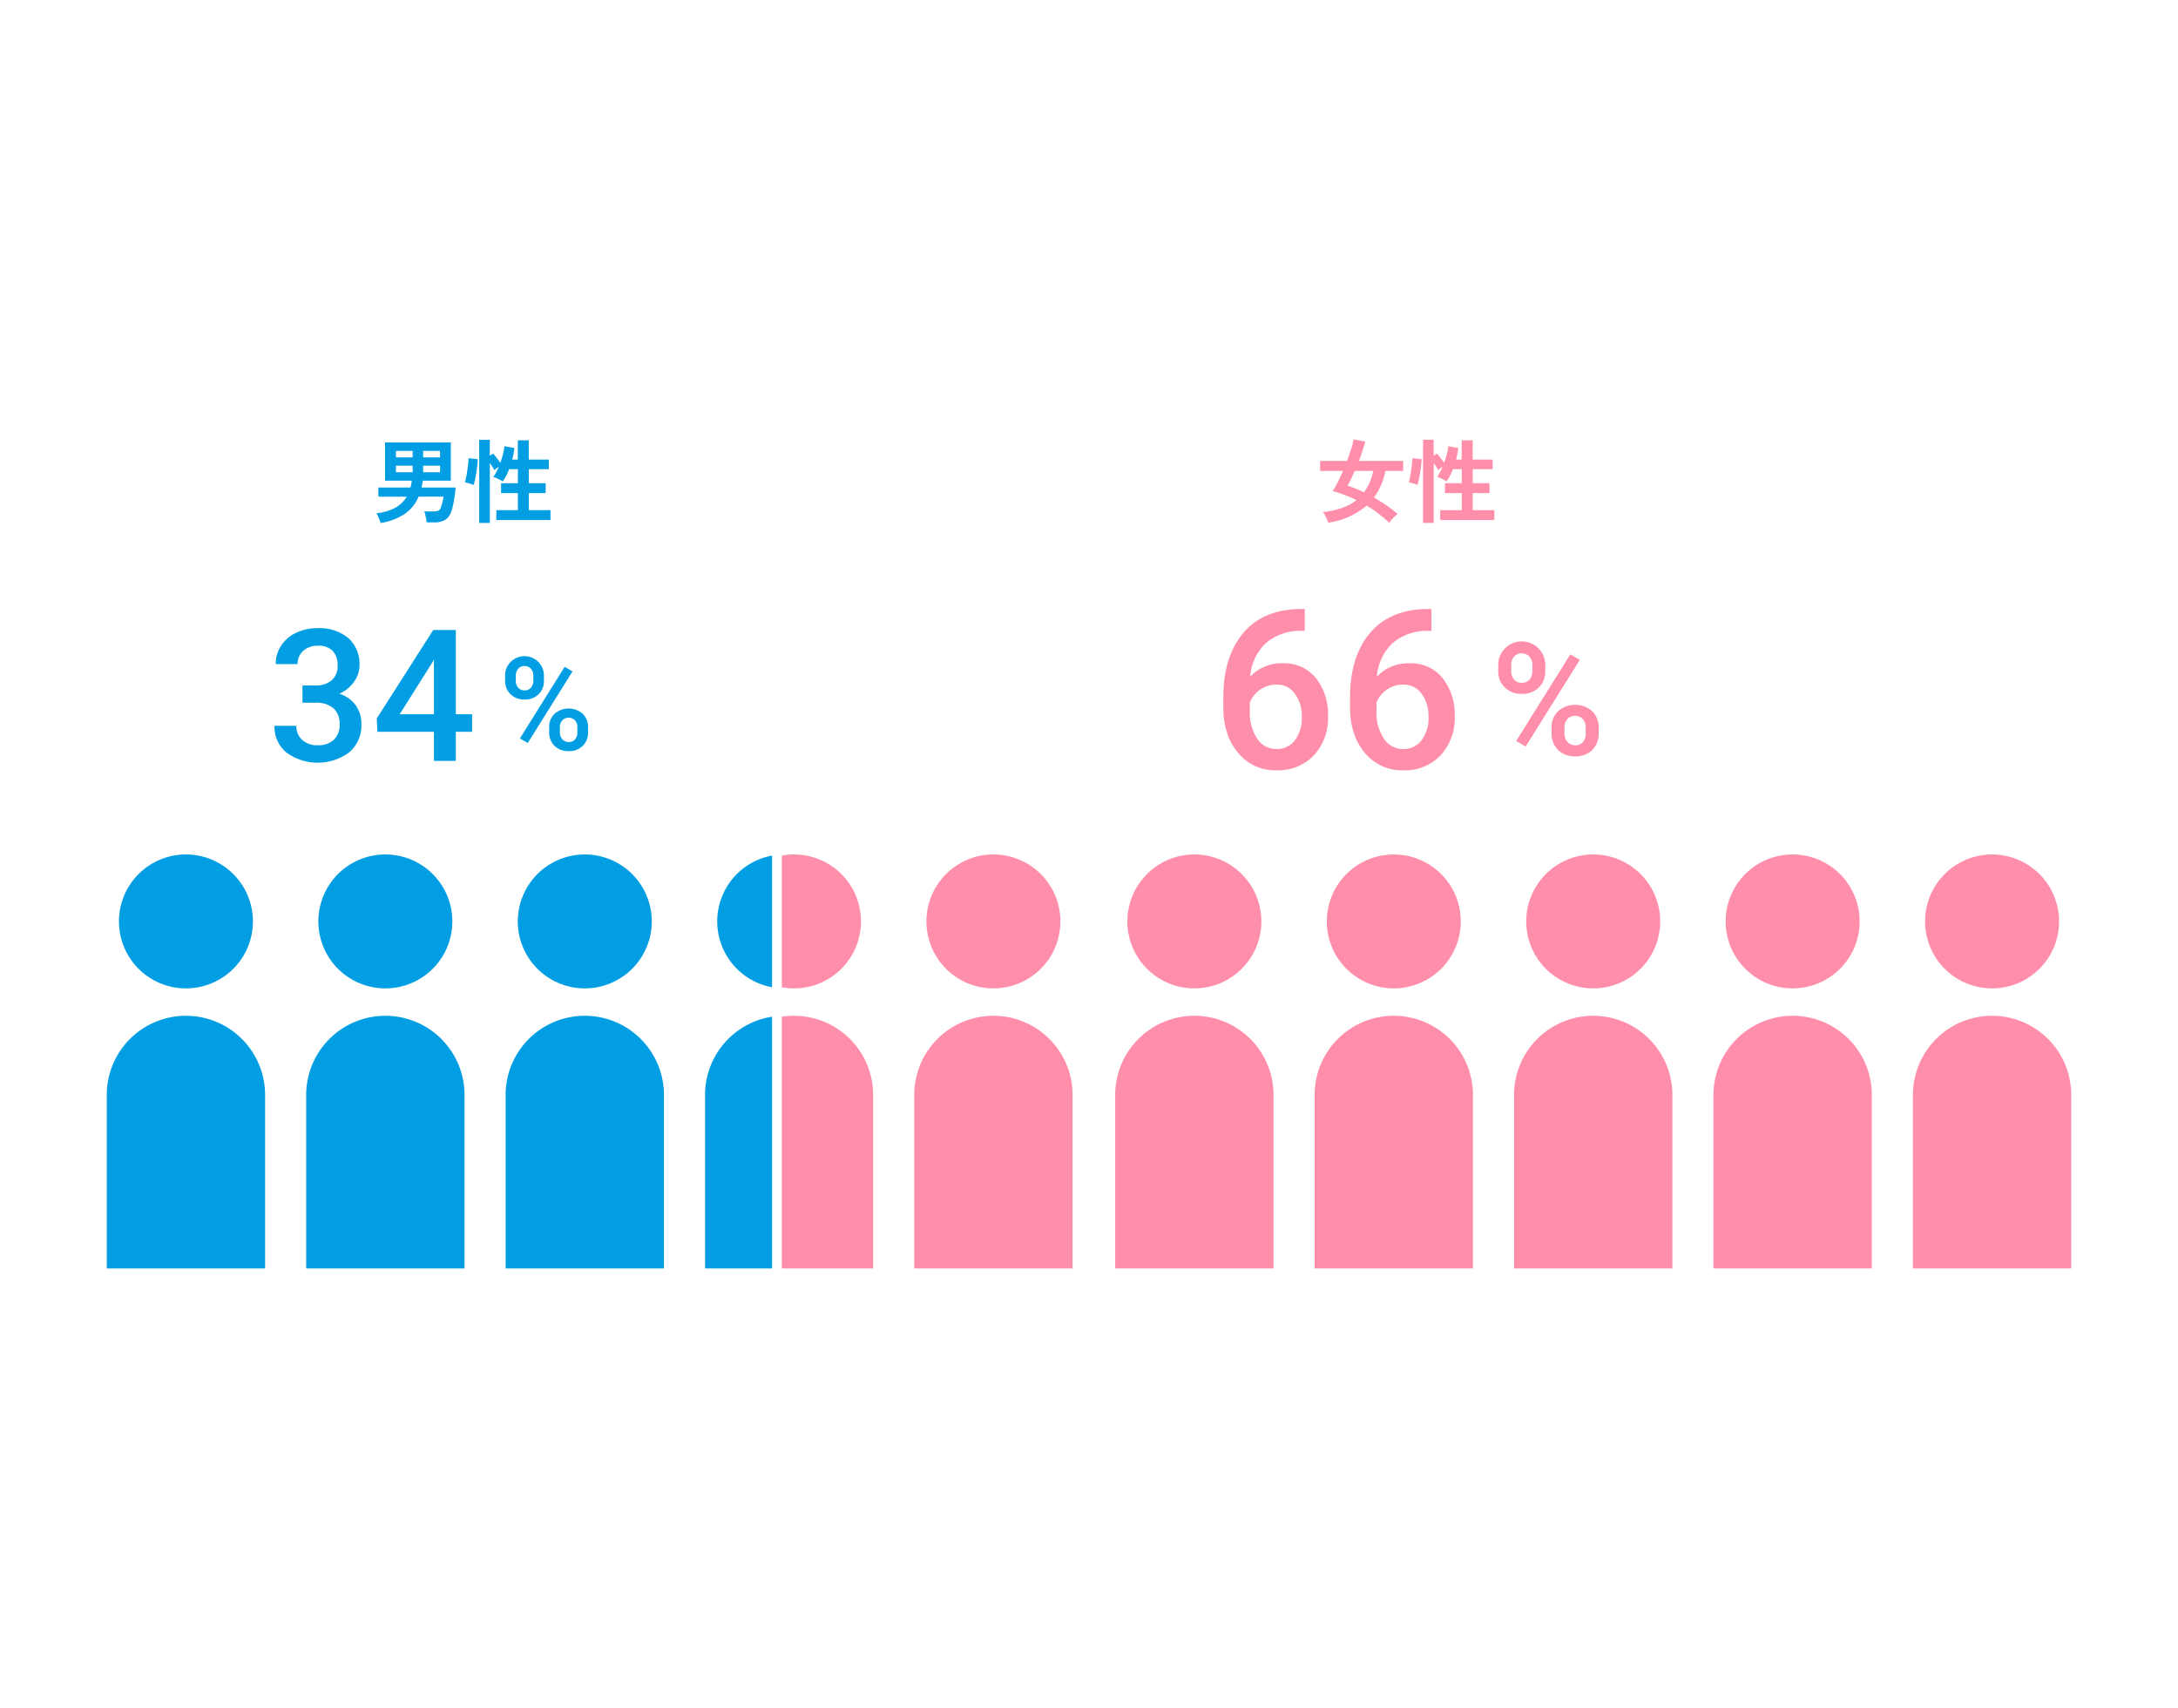 <svg xmlns="http://www.w3.org/2000/svg" width="510" height="400" viewBox="0 0 510 400"><defs><style>.a{fill:#fff;}.b{fill:#019ee3;}.c{fill:#ff8eab;}</style></defs><g transform="translate(-311 -5188)"><rect class="a" width="510" height="400" transform="translate(311 5188)"/><g transform="translate(-2031.5 3681.77)"><g transform="translate(2430.634 1609.228)"><path class="b" d="M2457.015,1629.018a4.646,4.646,0,0,0-.235-.759q-.171-.439-.363-.866a3.832,3.832,0,0,0-.364-.663,11.7,11.7,0,0,0,4.437-1.3,7.1,7.1,0,0,0,2.664-2.588h-6.631V1620.7h7.507q.108-.385.183-.781c.05-.264.1-.537.139-.823h-6.268v-8.962h15.4v8.962h-6.566c-.044.271-.085.542-.128.813a7.187,7.187,0,0,1-.171.791h7.978q-.064.984-.214,2.021t-.353,1.989a13.655,13.655,0,0,1-.46,1.679,3.44,3.44,0,0,1-1.444,1.9,4.741,4.741,0,0,1-2.448.577h-1.861a6.827,6.827,0,0,0-.118-.823c-.064-.335-.132-.667-.2-.995a3.386,3.386,0,0,0-.236-.748h2.075a2.8,2.8,0,0,0,1.282-.215,1.474,1.474,0,0,0,.6-.919q.171-.534.333-1.154a8.9,8.9,0,0,0,.225-1.177h-5.84a9.2,9.2,0,0,1-3.294,4.075A14.474,14.474,0,0,1,2457.015,1629.018Zm3.615-15.378h3.914v-1.519h-3.914Zm0,3.486h3.914v-1.54h-3.914Zm6.374-3.486h3.957v-1.519H2467Zm0,3.486h3.957v-1.54H2467Z" transform="translate(-2456.053 -1609.512)"/><path class="b" d="M2487.177,1619.849a6.326,6.326,0,0,0-.632-.235c-.263-.086-.527-.163-.791-.235s-.474-.121-.631-.15a12.032,12.032,0,0,0,.3-1.208q.15-.738.267-1.572t.2-1.594a11.719,11.719,0,0,0,.085-1.273l2.162.235q-.023.727-.129,1.636t-.257,1.786q-.15.877-.31,1.583C2487.337,1619.293,2487.248,1619.636,2487.177,1619.849Zm1.3,8.9v-19.485h2.481v3.743l.77-.513q.362.406.855,1.048t.834,1.135q.363-1.006.62-2.022a12.942,12.942,0,0,0,.342-1.872l2.332.407q-.065.663-.193,1.348t-.3,1.368h1.3v-4.513h2.567v4.513h4.684v2.246H2500.1v3.294h3.935v2.31H2500.1v4h5.068v2.31h-12.682v-2.31h5.047v-4h-3.936v-2.31h3.936v-3.294h-2.053a14.044,14.044,0,0,1-1.5,2.887,5.152,5.152,0,0,0-.663-.407c-.272-.142-.545-.274-.823-.4a4.032,4.032,0,0,0-.717-.246,12.315,12.315,0,0,0,1.284-2.417l-1.07.77a8.92,8.92,0,0,0-.449-.781q-.278-.438-.577-.866v14.052Z" transform="translate(-2464.398 -1609.262)"/></g><g transform="translate(2406.772 1653.364)"><path class="b" d="M2429.134,1684.584h3.117a5.572,5.572,0,0,0,3.739-1.221,4.361,4.361,0,0,0,1.379-3.475,4.749,4.749,0,0,0-1.147-3.4,4.621,4.621,0,0,0-3.507-1.211,4.882,4.882,0,0,0-3.391,1.19,3.973,3.973,0,0,0-1.327,3.106h-5.118a7.743,7.743,0,0,1,1.253-4.3,8.425,8.425,0,0,1,3.5-3.023,11.389,11.389,0,0,1,5.022-1.084,10.552,10.552,0,0,1,7.214,2.306,8.1,8.1,0,0,1,2.622,6.413,6.521,6.521,0,0,1-1.316,3.887,8.254,8.254,0,0,1-3.4,2.748,7.522,7.522,0,0,1,3.843,2.718,7.436,7.436,0,0,1,1.316,4.422,8.237,8.237,0,0,1-2.833,6.571,12.439,12.439,0,0,1-14.69.084,7.767,7.767,0,0,1-2.822-6.277h5.117a4.28,4.28,0,0,0,1.359,3.286,5.149,5.149,0,0,0,3.654,1.263,5.309,5.309,0,0,0,3.748-1.263,4.738,4.738,0,0,0,1.37-3.664,4.79,4.79,0,0,0-1.432-3.728,6.13,6.13,0,0,0-4.255-1.306h-3.011Z" transform="translate(-2422.584 -1671.169)"/><path class="b" d="M2474.685,1691.494h3.812v4.107h-3.812v6.824h-5.118V1695.6H2456.32l-.147-3.117,13.227-20.724h5.286Zm-13.142,0h8.024v-12.8l-.378.674Z" transform="translate(-2432.226 -1671.339)"/></g><g transform="translate(2460.773 1660.088)"><path class="b" d="M2498.328,1685.037a4.306,4.306,0,0,1,1.254-3.191,4.546,4.546,0,0,1,7.843,3.265v1.062a4.277,4.277,0,0,1-1.245,3.169,4.447,4.447,0,0,1-3.28,1.239,4.593,4.593,0,0,1-3.281-1.216,4.3,4.3,0,0,1-1.29-3.281Zm2.507,1.129a2.364,2.364,0,0,0,.568,1.649,1.92,1.92,0,0,0,1.5.629,1.882,1.882,0,0,0,1.474-.629,2.474,2.474,0,0,0,.561-1.708v-1.078a2.393,2.393,0,0,0-.568-1.656,1.909,1.909,0,0,0-1.5-.635,1.855,1.855,0,0,0-1.482.642,2.511,2.511,0,0,0-.552,1.693Zm2.8,14.6-1.843-1.062,10.483-16.777,1.843,1.061Zm5.013-3.656a4.218,4.218,0,0,1,1.283-3.2,5,5,0,0,1,6.553,0,4.364,4.364,0,0,1,1.275,3.3v1.047a4.312,4.312,0,0,1-1.231,3.162,4.424,4.424,0,0,1-3.3,1.246,4.557,4.557,0,0,1-3.324-1.232,4.337,4.337,0,0,1-1.26-3.25Zm2.507,1.135a2.346,2.346,0,0,0,.582,1.643,1.928,1.928,0,0,0,1.5.642,1.87,1.87,0,0,0,1.482-.613,2.517,2.517,0,0,0,.537-1.718V1697.1a2.327,2.327,0,0,0-.574-1.65,2.072,2.072,0,0,0-2.956,0,2.434,2.434,0,0,0-.567,1.71Z" transform="translate(-2498.328 -1680.6)"/></g><g transform="translate(2651.603 1609.142)"><path class="c" d="M2782.163,1628.67a28.314,28.314,0,0,0-2.567-2.2,28.9,28.9,0,0,0-2.694-1.818,17.608,17.608,0,0,1-9,4c-.071-.228-.171-.5-.3-.8s-.274-.613-.437-.92a3.693,3.693,0,0,0-.524-.759,21.2,21.2,0,0,0,4.5-.984,11.294,11.294,0,0,0,3.39-1.839q-1.433-.685-2.833-1.209t-2.749-.888a18.99,18.99,0,0,0,1.2-2.1q.62-1.241,1.219-2.631h-5.37v-2.331h6.311q.578-1.519.994-2.866a19.173,19.173,0,0,0,.566-2.182l2.7.492q-.214.92-.6,2.107t-.877,2.449h10.374v2.331h-4.171a15.477,15.477,0,0,1-2.673,6.245q1.454.834,2.886,1.807a29.278,29.278,0,0,1,2.674,2.043,6.459,6.459,0,0,0-.662.545,10.566,10.566,0,0,0-.749.759A7.391,7.391,0,0,0,2782.163,1628.67Zm-5.881-7.122a12.555,12.555,0,0,0,2.16-5.026h-4.321q-.429.984-.866,1.882t-.845,1.583q.92.277,1.893.673C2774.952,1620.924,2775.61,1621.219,2776.281,1621.547Z" transform="translate(-2765.992 -1609.142)"/><path class="c" d="M2797.177,1619.849a6.327,6.327,0,0,0-.632-.235c-.263-.086-.526-.163-.79-.235s-.474-.121-.631-.15a12.032,12.032,0,0,0,.3-1.208q.15-.738.267-1.572t.2-1.594a11.736,11.736,0,0,0,.085-1.273l2.161.235q-.023.727-.129,1.636t-.256,1.786q-.151.877-.31,1.583C2797.338,1619.293,2797.248,1619.636,2797.177,1619.849Zm1.3,8.9v-19.485h2.481v3.743l.77-.513q.362.406.855,1.048t.834,1.135q.363-1.006.62-2.022a12.942,12.942,0,0,0,.342-1.872l2.331.407q-.065.663-.193,1.348c-.086.455-.185.912-.3,1.368h1.3v-4.513h2.567v4.513h4.684v2.246H2810.1v3.294h3.935v2.31H2810.1v4h5.068v2.31h-12.682v-2.31h5.048v-4h-3.935v-2.31h3.935v-3.294h-2.053a14.008,14.008,0,0,1-1.5,2.887,5.1,5.1,0,0,0-.662-.407q-.408-.214-.823-.4a4.032,4.032,0,0,0-.717-.246,12.289,12.289,0,0,0,1.283-2.417l-1.069.77q-.171-.343-.449-.781t-.577-.866v14.052Z" transform="translate(-2774.355 -1609.177)"/></g><g transform="translate(2628.957 1648.865)"><path class="c" d="M2753.289,1664.859v5.122h-.764a12.29,12.29,0,0,0-8.308,2.854,11.943,11.943,0,0,0-3.7,7.875,10.055,10.055,0,0,1,7.619-3.135,9.5,9.5,0,0,1,7.76,3.466,13.65,13.65,0,0,1,2.841,8.945,12.752,12.752,0,0,1-3.326,9.16,11.475,11.475,0,0,1-8.728,3.5,11.211,11.211,0,0,1-9.009-4.1q-3.453-4.1-3.453-10.754v-2.114q0-9.76,4.753-15.291t13.671-5.529Zm-6.651,17.711a6.515,6.515,0,0,0-3.734,1.147,6.7,6.7,0,0,0-2.485,3.059v1.885a11.1,11.1,0,0,0,1.734,6.562,5.283,5.283,0,0,0,4.485,2.434,5.227,5.227,0,0,0,4.357-2.064,8.594,8.594,0,0,0,1.606-5.427,8.722,8.722,0,0,0-1.631-5.48A5.2,5.2,0,0,0,2746.638,1682.569Z" transform="translate(-2734.227 -1664.859)"/><path class="c" d="M2794.9,1664.859v5.122h-.765a12.288,12.288,0,0,0-8.307,2.854,11.939,11.939,0,0,0-3.7,7.875,10.056,10.056,0,0,1,7.62-3.135,9.495,9.495,0,0,1,7.76,3.466,13.646,13.646,0,0,1,2.842,8.945,12.759,12.759,0,0,1-3.326,9.16,11.479,11.479,0,0,1-8.728,3.5,11.211,11.211,0,0,1-9.009-4.1q-3.454-4.1-3.454-10.754v-2.114q0-9.76,4.753-15.291t13.672-5.529Zm-6.651,17.711a6.513,6.513,0,0,0-3.733,1.147,6.7,6.7,0,0,0-2.485,3.059v1.885a11.1,11.1,0,0,0,1.732,6.562,5.285,5.285,0,0,0,4.485,2.434,5.227,5.227,0,0,0,4.358-2.064,8.6,8.6,0,0,0,1.6-5.427,8.718,8.718,0,0,0-1.631-5.48A5.2,5.2,0,0,0,2788.244,1682.569Z" transform="translate(-2746.171 -1664.859)"/></g><g transform="translate(2693.331 1656.669)"><path class="c" d="M2824.521,1681.175a5.214,5.214,0,0,1,1.515-3.862,5.5,5.5,0,0,1,9.491,3.951v1.285a5.177,5.177,0,0,1-1.507,3.835,5.386,5.386,0,0,1-3.969,1.5,5.556,5.556,0,0,1-3.969-1.472,5.2,5.2,0,0,1-1.56-3.97Zm3.032,1.366a2.862,2.862,0,0,0,.687,1.995,2.323,2.323,0,0,0,1.81.759,2.272,2.272,0,0,0,1.783-.759,2.992,2.992,0,0,0,.678-2.066v-1.305a2.9,2.9,0,0,0-.686-2,2.312,2.312,0,0,0-1.811-.769,2.248,2.248,0,0,0-1.793.777,3.036,3.036,0,0,0-.669,2.048Zm3.389,17.668-2.229-1.285,12.683-20.3,2.229,1.285Zm6.066-4.424a5.108,5.108,0,0,1,1.552-3.871,6.051,6.051,0,0,1,7.929,0,5.281,5.281,0,0,1,1.543,4v1.267a5.217,5.217,0,0,1-1.489,3.826,5.352,5.352,0,0,1-3.988,1.508,5.512,5.512,0,0,1-4.022-1.489,5.249,5.249,0,0,1-1.525-3.934Zm3.032,1.374a2.846,2.846,0,0,0,.7,1.989,2.335,2.335,0,0,0,1.811.776,2.264,2.264,0,0,0,1.793-.74,3.048,3.048,0,0,0,.651-2.078v-1.338a2.82,2.82,0,0,0-.7-2,2.509,2.509,0,0,0-3.577,0,2.942,2.942,0,0,0-.687,2.069Z" transform="translate(-2824.521 -1675.805)"/></g><path class="b" d="M2401.722,1761.185a15.685,15.685,0,1,1-15.685-15.685A15.685,15.685,0,0,1,2401.722,1761.185Zm2.852,40.638a18.537,18.537,0,0,0-18.537-18.537h0a18.537,18.537,0,0,0-18.536,18.537v40.638h37.073Z" transform="translate(0 -39.142)"/><path class="b" d="M2467.222,1761.185a15.685,15.685,0,1,1-15.686-15.685A15.685,15.685,0,0,1,2467.222,1761.185Zm2.852,40.638a18.537,18.537,0,0,0-18.537-18.537h0A18.537,18.537,0,0,0,2433,1801.823v40.638h37.073Z" transform="translate(-18.802 -39.142)"/><path class="b" d="M2532.722,1761.185a15.685,15.685,0,1,1-15.685-15.685A15.685,15.685,0,0,1,2532.722,1761.185Zm2.852,40.638a18.537,18.537,0,0,0-18.537-18.537h0a18.537,18.537,0,0,0-18.537,18.537v40.638h37.073Z" transform="translate(-37.604 -39.142)"/><path class="c" d="M2663.722,1761.185a15.685,15.685,0,1,1-15.685-15.685A15.685,15.685,0,0,1,2663.722,1761.185Zm2.852,40.638a18.537,18.537,0,0,0-18.537-18.537h0a18.538,18.538,0,0,0-18.537,18.537v40.638h37.073Z" transform="translate(-72.92 -39.142)"/><path class="c" d="M2729.722,1761.185a15.685,15.685,0,1,1-15.685-15.685A15.685,15.685,0,0,1,2729.722,1761.185Zm2.852,40.638a18.538,18.538,0,0,0-18.537-18.537h0a18.537,18.537,0,0,0-18.536,18.537v40.638h37.073Z" transform="translate(-91.866 -39.142)"/><path class="c" d="M2795.222,1761.185a15.685,15.685,0,1,1-15.685-15.685A15.685,15.685,0,0,1,2795.222,1761.185Zm2.852,40.638a18.537,18.537,0,0,0-18.537-18.537h0A18.537,18.537,0,0,0,2761,1801.823v40.638h37.073Z" transform="translate(-110.668 -39.142)"/><path class="c" d="M2860.722,1761.185a15.685,15.685,0,1,1-15.685-15.685A15.685,15.685,0,0,1,2860.722,1761.185Zm2.852,40.638a18.537,18.537,0,0,0-18.537-18.537h0a18.537,18.537,0,0,0-18.537,18.537v40.638h37.073Z" transform="translate(-129.469 -39.142)"/><path class="c" d="M2926.222,1761.185a15.685,15.685,0,1,1-15.684-15.685A15.685,15.685,0,0,1,2926.222,1761.185Zm2.852,40.638a18.537,18.537,0,0,0-18.536-18.537h0A18.537,18.537,0,0,0,2892,1801.823v40.638h37.073Z" transform="translate(-148.272 -39.142)"/><path class="c" d="M2991.722,1761.185a15.685,15.685,0,1,1-15.685-15.685A15.685,15.685,0,0,1,2991.722,1761.185Zm2.852,40.638a18.537,18.537,0,0,0-18.536-18.537h0a18.537,18.537,0,0,0-18.537,18.537v40.638h37.073Z" transform="translate(-167.074 -39.142)"/><g transform="translate(2507.594 1706.358)"><path class="b" d="M2564,1817.125v40.638h15.685v-58.955A18.54,18.54,0,0,0,2564,1817.125Z" transform="translate(-2564 -1760.802)"/><path class="b" d="M2568,1761.291a15.685,15.685,0,0,0,12.833,15.421V1745.87A15.685,15.685,0,0,0,2568,1761.291Z" transform="translate(-2565.149 -1745.606)"/><path class="c" d="M2588.852,1798.5h0a18.606,18.606,0,0,0-2.852.219v58.956h21.389v-40.638A18.537,18.537,0,0,0,2588.852,1798.5Z" transform="translate(-2568.027 -1760.714)"/><path class="c" d="M2604.537,1761.185A15.673,15.673,0,0,0,2586,1745.764v30.842a15.674,15.674,0,0,0,18.537-15.421Z" transform="translate(-2568.027 -1745.5)"/></g></g></g></svg>